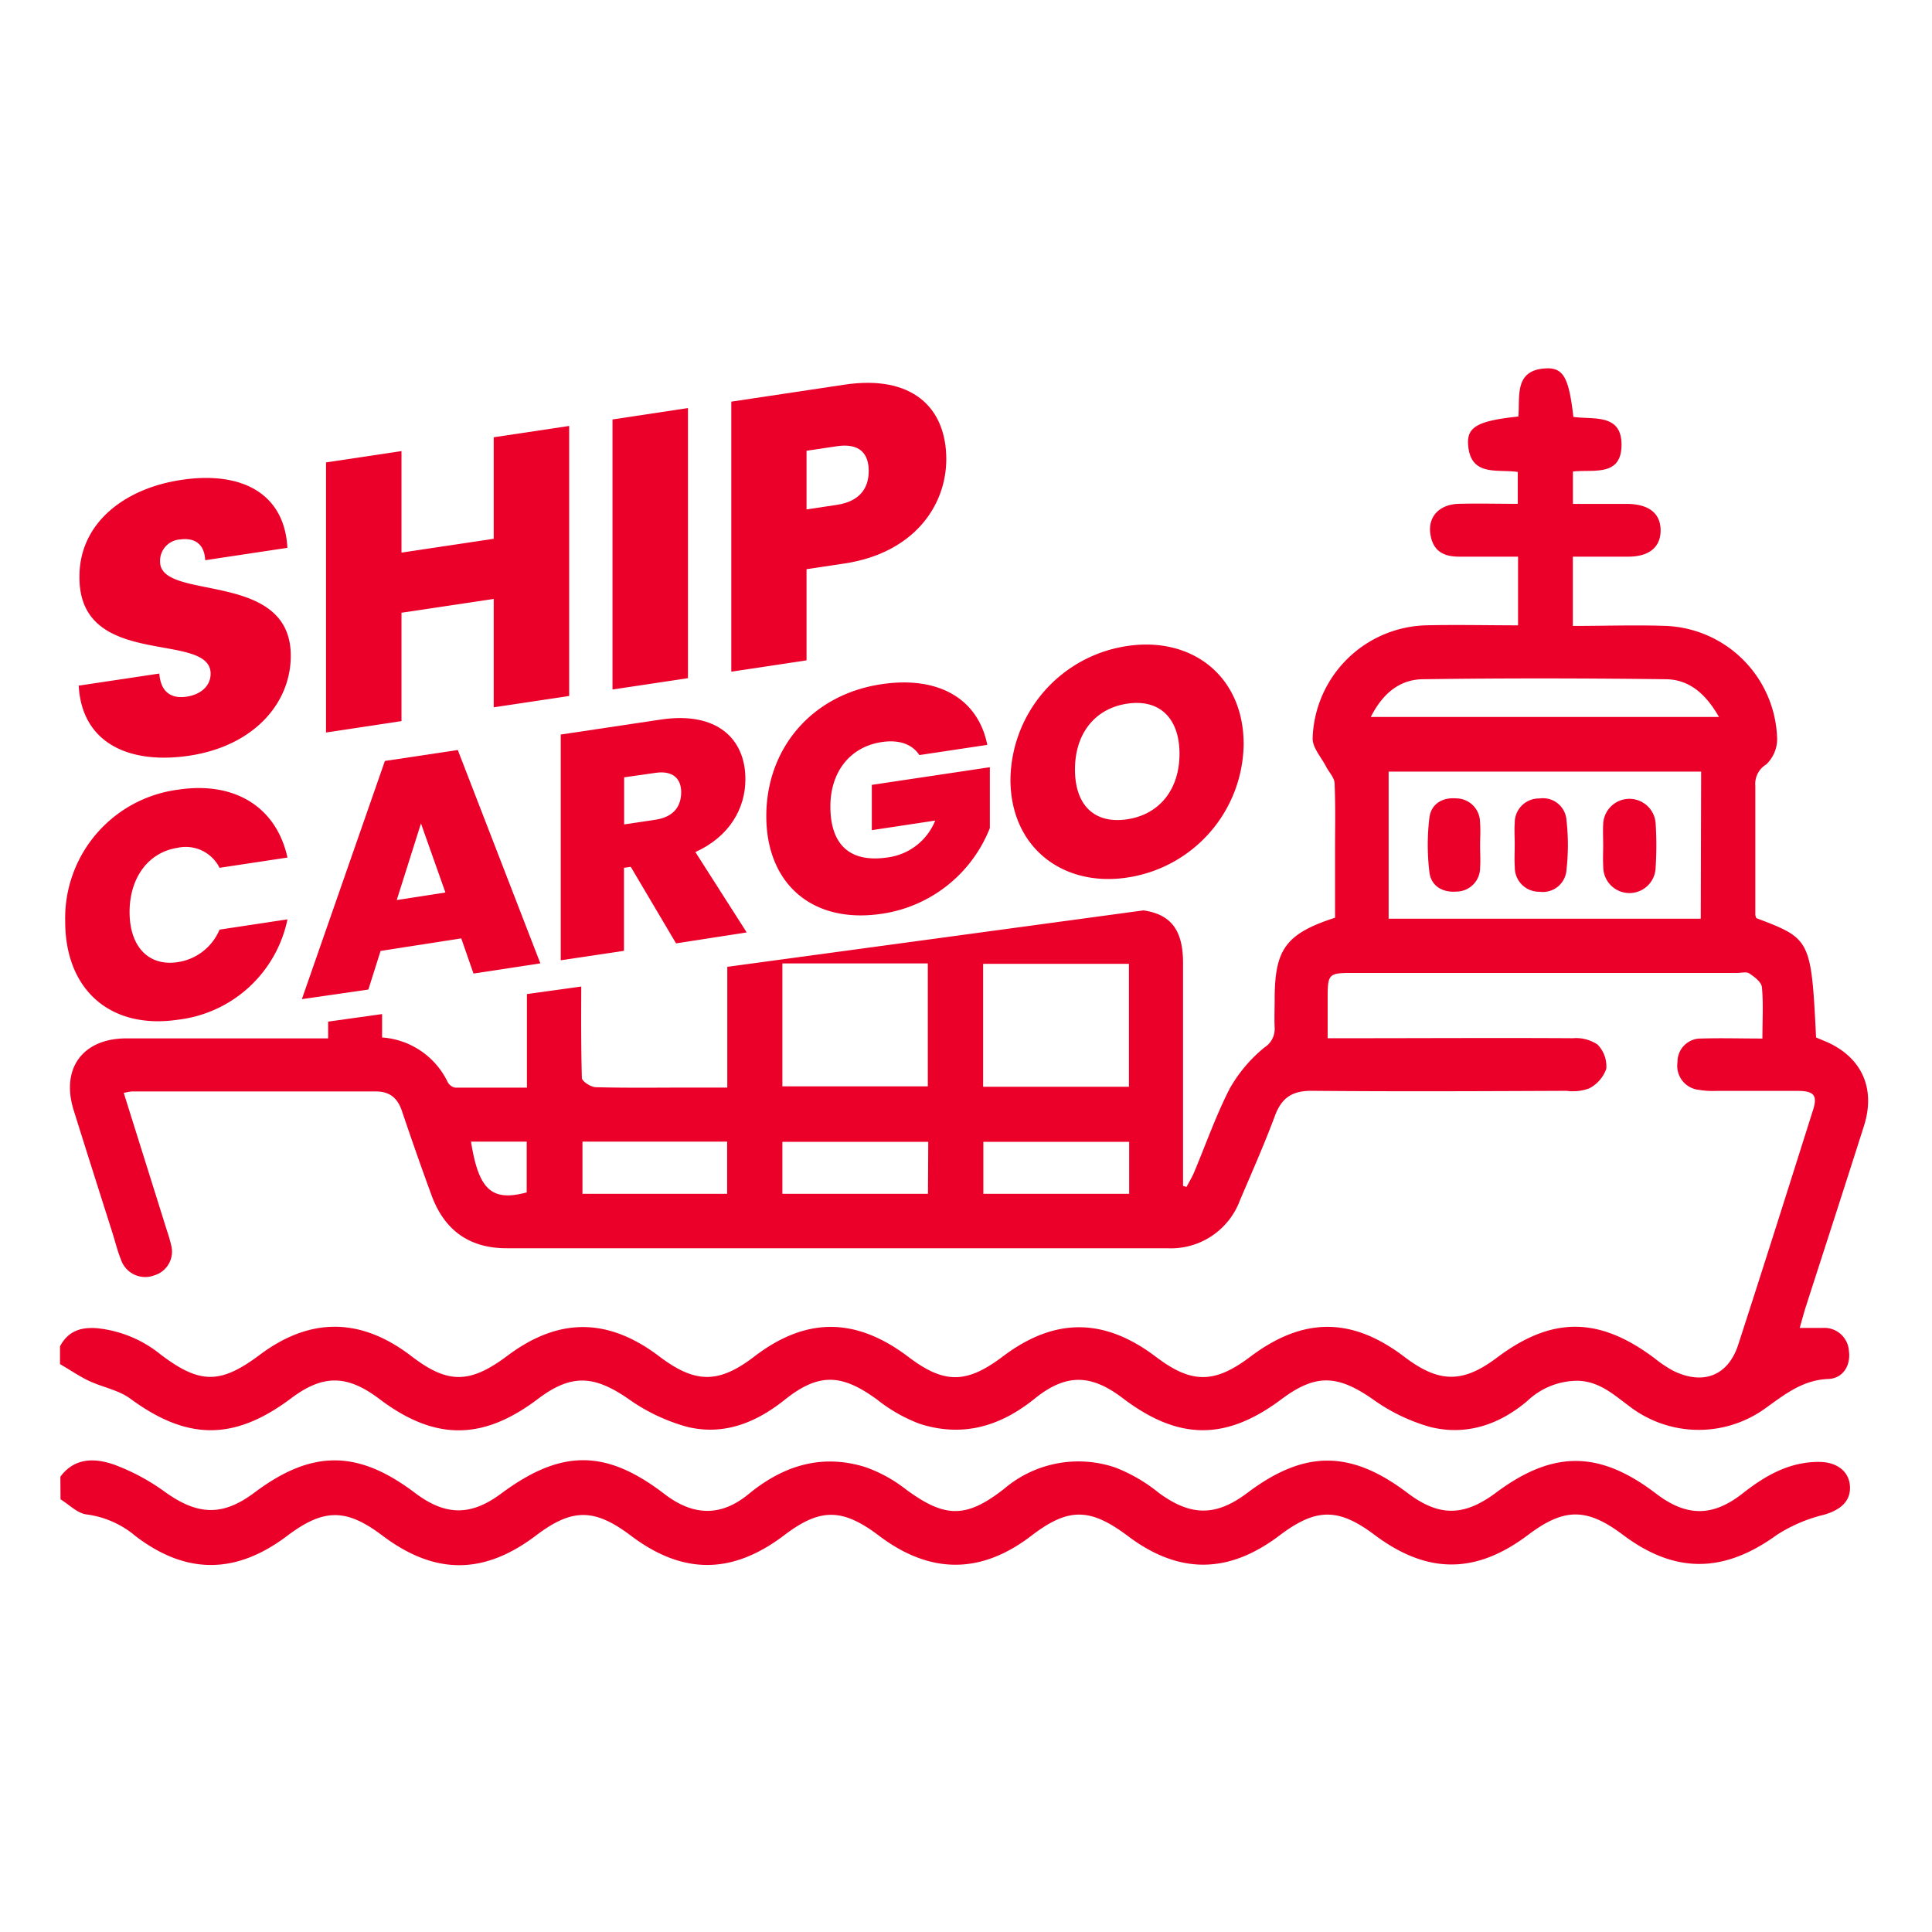 <svg id="Layer_1" data-name="Layer 1" xmlns="http://www.w3.org/2000/svg" viewBox="0 0 256 256"><defs><style>.cls-1{fill:#ea0029;}</style></defs><path class="cls-1" d="M25.1,100.13c-8,1.2-14.26-1.67-14.67-9.28l10.68-1.6c.2,2.66,1.79,3.34,3.63,3.06s3.17-1.39,3.17-3.06c-.06-5.73-17.53-.42-17.38-12.88,0-7,5.88-11.64,13.49-12.78,8.28-1.24,13.7,2,14.06,9L27.19,74.23c-.1-2.22-1.48-3-3.32-2.75a2.84,2.84,0,0,0-2.66,2.94c0,5.33,17.32,1,17.32,12.47C38.53,93.19,33.63,98.84,25.1,100.13Z"/><path class="cls-1" d="M65.42,79.36,53.2,81.19V95.55l-10,1.51V61.27l10-1.5V73.22l12.22-1.83V57.94l10-1.5V92.22l-10,1.5Z"/><path class="cls-1" d="M81.16,55.58l10-1.51V89.86l-10,1.5Z"/><path class="cls-1" d="M111.87,74.67l-5,.75V87.5L96.9,89V53.22l15-2.25c8.94-1.34,13.49,3,13.49,9.9C125.36,67.12,121,73.3,111.87,74.67Zm-1-7.77c3-.45,4.24-2.16,4.24-4.49s-1.22-3.73-4.24-3.28l-4,.6V67.5Z"/><path class="cls-1" d="M23.64,104.63c7.57-1.13,13,2.39,14.45,9l-9,1.36a5,5,0,0,0-5.56-2.65c-3.84.58-6.36,3.93-6.36,8.51s2.52,7.22,6.36,6.64a7.13,7.13,0,0,0,5.56-4.31l9-1.36a16.81,16.81,0,0,1-14.45,13.29c-9.06,1.36-15-4-15-13A17.17,17.17,0,0,1,23.64,104.63Z"/><path class="cls-1" d="M61.12,124.34,50.43,126l-1.62,5.12L40,132.39l11-31.56,9.66-1.45,10.94,28.27L62.74,129Zm-5.34-15.23-3.21,10.15,6.45-1Z"/><path class="cls-1" d="M87.53,95.35c7.48-1.13,11.24,2.55,11.24,7.9,0,3.9-2.14,7.62-6.63,9.65l6.8,10.65L89.58,125l-6-10.14-.9.13v11l-8.38,1.25V97.33Zm-.69,7.06L82.7,103v6.24l4.14-.62c2.27-.34,3.42-1.62,3.42-3.66C90.26,103.13,89.11,102.07,86.84,102.41Z"/><path class="cls-1" d="M130.82,98.7l-9,1.35c-.94-1.43-2.65-2.07-5-1.72-4.23.64-6.79,4-6.79,8.53,0,5.14,2.65,7.5,7.61,6.75a7.89,7.89,0,0,0,6.28-4.88L115.52,110v-6l15.64-2.34v8.06a18.22,18.22,0,0,1-14.32,11.36c-9.23,1.38-15.3-4-15.3-12.94s6-16.1,15.26-17.48C124.41,89.52,129.62,92.64,130.82,98.7Z"/><path class="cls-1" d="M149.36,116.28c-8.54,1.29-15.47-4-15.47-13A18.11,18.11,0,0,1,149.36,85.6c8.59-1.29,15.43,4,15.43,13A18.09,18.09,0,0,1,149.36,116.28Zm0-7.72c4.32-.65,6.93-4,6.93-8.68s-2.61-7.29-6.93-6.64-6.92,4-6.92,8.72S145,109.21,149.36,108.56Z"/><g id="rYPz98"><path class="cls-1" d="M247,149.14c1.61-5.13-.47-9.31-5.43-11.28l-.93-.39c-.65-13-.71-13.08-7.91-15.81a1.5,1.5,0,0,1-.14-.44c0-5.69,0-11.38,0-17.07a3,3,0,0,1,1.42-2.84,4.63,4.63,0,0,0,1.47-3.37,15.38,15.38,0,0,0-14.64-15c-4.11-.15-8.22,0-12.43,0V73.76c2.53,0,4.93,0,7.33,0,2.82,0,4.31-1.29,4.3-3.5s-1.52-3.44-4.35-3.49c-2.39,0-4.79,0-7.27,0V62.48c2.71-.31,6.41.73,6.44-3.51s-3.78-3.34-6.38-3.73c-.58-5.11-1.3-6.52-3.58-6.43-4.33.18-3.47,3.75-3.71,6.38-5.3.56-6.82,1.35-6.66,3.69.28,4.34,3.91,3.25,6.58,3.66v4.22c-2.7,0-5.26-.07-7.82,0s-4.1,1.69-3.76,4,1.8,3,3.82,3c2.61,0,5.21,0,7.8,0v9.1c-4.16,0-8.2-.1-12.22,0a15.46,15.46,0,0,0-15,15c0,1.24,1.15,2.49,1.79,3.73.38.74,1.09,1.44,1.12,2.19.13,3,.06,5.93.06,8.89v8.93c-6.53,2.13-8,4.18-8,10.83,0,1.24-.06,2.49,0,3.74a2.91,2.91,0,0,1-1.35,2.62,19.29,19.29,0,0,0-4.57,5.39c-1.85,3.58-3.19,7.44-4.76,11.17-.28.66-.66,1.28-1,1.92l-.46-.13V155q0-13.69,0-27.37c0-4.33-1.54-6.45-5.24-7l-55.15,7.48v16H91.11c-4,0-8.1.06-12.14-.05-.67,0-1.86-.78-1.87-1.23-.11-4-.1-8-.08-12.11l-7.2,1v12.4c-3.19,0-6.34,0-9.49,0a1.43,1.43,0,0,1-1-.72,10.45,10.45,0,0,0-8.7-5.93v-3.1l-7.15,1v2.22H40.62c-8,0-15.91,0-23.86,0-5.81,0-8.72,4-7,9.51s3.42,10.84,5.14,16.26c.37,1.18.67,2.41,1.13,3.55a3.39,3.39,0,0,0,4.39,2.09,3.29,3.29,0,0,0,2.24-4.08,17.24,17.24,0,0,0-.52-1.79c-1.9-6.08-3.81-12.15-5.74-18.31a7.42,7.42,0,0,1,1.09-.2q16.14,0,32.28,0c2,0,3,1,3.55,2.78,1.25,3.68,2.53,7.36,3.87,11,1.7,4.62,5,7,9.94,7q43.76,0,87.49,0a9.76,9.76,0,0,0,9.69-6.38c1.59-3.72,3.23-7.42,4.64-11.21.91-2.43,2.37-3.3,4.93-3.27,11.23.1,22.46.05,33.69,0a6.26,6.26,0,0,0,3-.32,4.7,4.7,0,0,0,2.27-2.59,4.09,4.09,0,0,0-1.17-3.23,5.1,5.1,0,0,0-3.25-.83c-9.9-.06-19.8,0-29.71,0h-2.79c0-1.95,0-3.64,0-5.33,0-3.19.13-3.32,3.27-3.32q25.5,0,51,0c.55,0,1.23-.19,1.61.07.68.45,1.59,1.14,1.66,1.8.21,2.15.07,4.32.07,6.82-2.84,0-5.47-.08-8.09,0a3.07,3.07,0,0,0-3.16,3.12,3.2,3.2,0,0,0,2.82,3.68,11.27,11.27,0,0,0,2.33.14c3.58,0,7.17,0,10.75,0,2.25,0,2.7.62,2,2.71-3.26,10.32-6.52,20.64-9.86,30.93-1.33,4.09-4.62,5.38-8.56,3.47a16.25,16.25,0,0,1-2.52-1.68c-7.37-5.54-13.6-5.57-20.89-.08-4.53,3.4-7.66,3.37-12.22-.08-7-5.34-13.46-5.34-20.52,0-4.7,3.53-7.73,3.53-12.4,0-6.89-5.24-13.46-5.27-20.33-.08-4.84,3.65-7.79,3.66-12.59,0-6.94-5.22-13.5-5.23-20.33,0-4.73,3.62-7.81,3.61-12.59,0-6.81-5.17-13.35-5.19-20.14-.09-5,3.74-7.92,3.75-12.78,0q-10-7.62-20-.15c-5.23,3.92-7.94,3.93-13.14,0a15.91,15.91,0,0,0-8.5-3.51c-2.19-.16-3.82.44-4.86,2.41v2.35c1.28.74,2.51,1.59,3.85,2.23,1.79.84,3.89,1.2,5.44,2.33,7.56,5.57,13.76,5.63,21.3,0,4.21-3.19,7.42-3.17,11.65,0,7.36,5.6,13.73,5.62,21.08.06,4.38-3.31,7.38-3.16,11.88-.09A24.85,24.85,0,0,0,91,189.05c4.83,1.2,9.14-.49,13-3.59,4.5-3.58,7.54-3.43,12.23,0a20.76,20.76,0,0,0,5.63,3.2c5.65,1.82,10.67.37,15.25-3.34,4.15-3.35,7.47-3.24,11.64-.07,7.41,5.63,13.67,5.68,21.07.14,4.52-3.38,7.42-3.22,12.06,0a24.36,24.36,0,0,0,7.66,3.7c4.72,1.16,9.08-.28,12.82-3.44a9.68,9.68,0,0,1,6.76-2.69c2.84.1,4.71,1.85,6.76,3.36a15.06,15.06,0,0,0,17.88.4c2.61-1.85,5-3.86,8.5-4,1.91-.06,3-1.75,2.73-3.71a3.26,3.26,0,0,0-3.52-3.05h-3c.29-1,.52-1.91.8-2.78C241.85,165.17,244.45,157.17,247,149.14ZM69.79,158c-4.63,1.24-6.36-.31-7.38-6.73h7.38Zm33.88-30.34h19.27v16.29H103.67Zm-7.32,30.53H77.18v-6.92H96.35Zm26.61,0H103.67v-6.89H123Zm7.31-30.48h19.32V144H130.27Zm19.35,30.48H130.3v-6.89h19.32Zm75.74-36.46H184V102.24h41.41ZM181.64,95c1.55-3.07,3.8-5,7-5,10.67-.15,21.34-.13,32,0,3.18,0,5.39,1.94,7.13,5Z"/><path class="cls-1" d="M8,195.67c1.92-2.59,4.64-2.47,7.15-1.59A28.12,28.12,0,0,1,22,197.79c4.26,3,7.52,3.12,11.7,0,7.6-5.71,13.68-5.71,21.25,0,4.08,3.09,7.43,3.11,11.48.1C74.37,192,80.3,192,88.09,198c3.76,2.86,7.4,3,11.07,0,4.61-3.8,9.66-5.38,15.42-3.63a18.83,18.83,0,0,1,5.48,3c5.12,3.75,7.91,3.89,13-.1a15.17,15.17,0,0,1,14.71-2.82,21.4,21.4,0,0,1,5.8,3.38c4.21,3.07,7.51,3.14,11.69,0,7.58-5.72,13.69-5.72,21.25,0,4.15,3.14,7.43,3.13,11.66,0,7.59-5.68,13.74-5.66,21.25.07,4,3.06,7.47,3.14,11.47,0,3-2.36,6.17-4.2,10.14-4.19,2.35,0,4,1.25,4.1,3.25s-1.3,3.13-3.43,3.75a20.25,20.25,0,0,0-6.27,2.68c-7,5.07-13.47,5.17-20.36,0-4.81-3.62-7.8-3.62-12.6,0-6.93,5.22-13.36,5.21-20.32,0-4.8-3.61-7.76-3.6-12.6.06-6.8,5.15-13.36,5.17-20.13.06-5-3.75-7.89-3.76-12.78,0q-10,7.65-20.14,0c-4.87-3.69-7.82-3.71-12.58-.09-6.91,5.24-13.44,5.26-20.33.06-4.82-3.64-7.8-3.65-12.59,0-6.92,5.22-13.38,5.22-20.32,0-4.81-3.63-7.77-3.62-12.59,0-6.8,5.15-13.4,5.2-20.13.06a12.57,12.57,0,0,0-6.49-2.87c-1.21-.14-2.31-1.31-3.45-2Z"/><path class="cls-1" d="M196.12,112c0,1,.07,2,0,3a3.15,3.15,0,0,1-3.14,3.14c-1.87.15-3.37-.76-3.58-2.6a30.17,30.17,0,0,1,0-7.17c.22-1.83,1.7-2.74,3.58-2.58a3.17,3.17,0,0,1,3.13,3.16C196.2,110,196.12,111,196.12,112Z"/><path class="cls-1" d="M200.71,111.86c0-.94-.07-1.87,0-2.8A3.21,3.21,0,0,1,204,105.8a3.12,3.12,0,0,1,3.57,2.92,28.92,28.92,0,0,1,0,6.51,3.14,3.14,0,0,1-3.58,2.93,3.21,3.21,0,0,1-3.27-3.27C200.65,113.88,200.71,112.87,200.71,111.86Z"/><path class="cls-1" d="M212.43,112c0-.93-.05-1.87,0-2.8a3.48,3.48,0,0,1,6.95-.1,45.37,45.37,0,0,1,0,5.83,3.47,3.47,0,0,1-6.94-.13C212.38,113.84,212.43,112.9,212.43,112Z"/><line class="cls-1" x1="96.34" y1="128.11" x2="77.02" y2="130.73"/></g></svg>